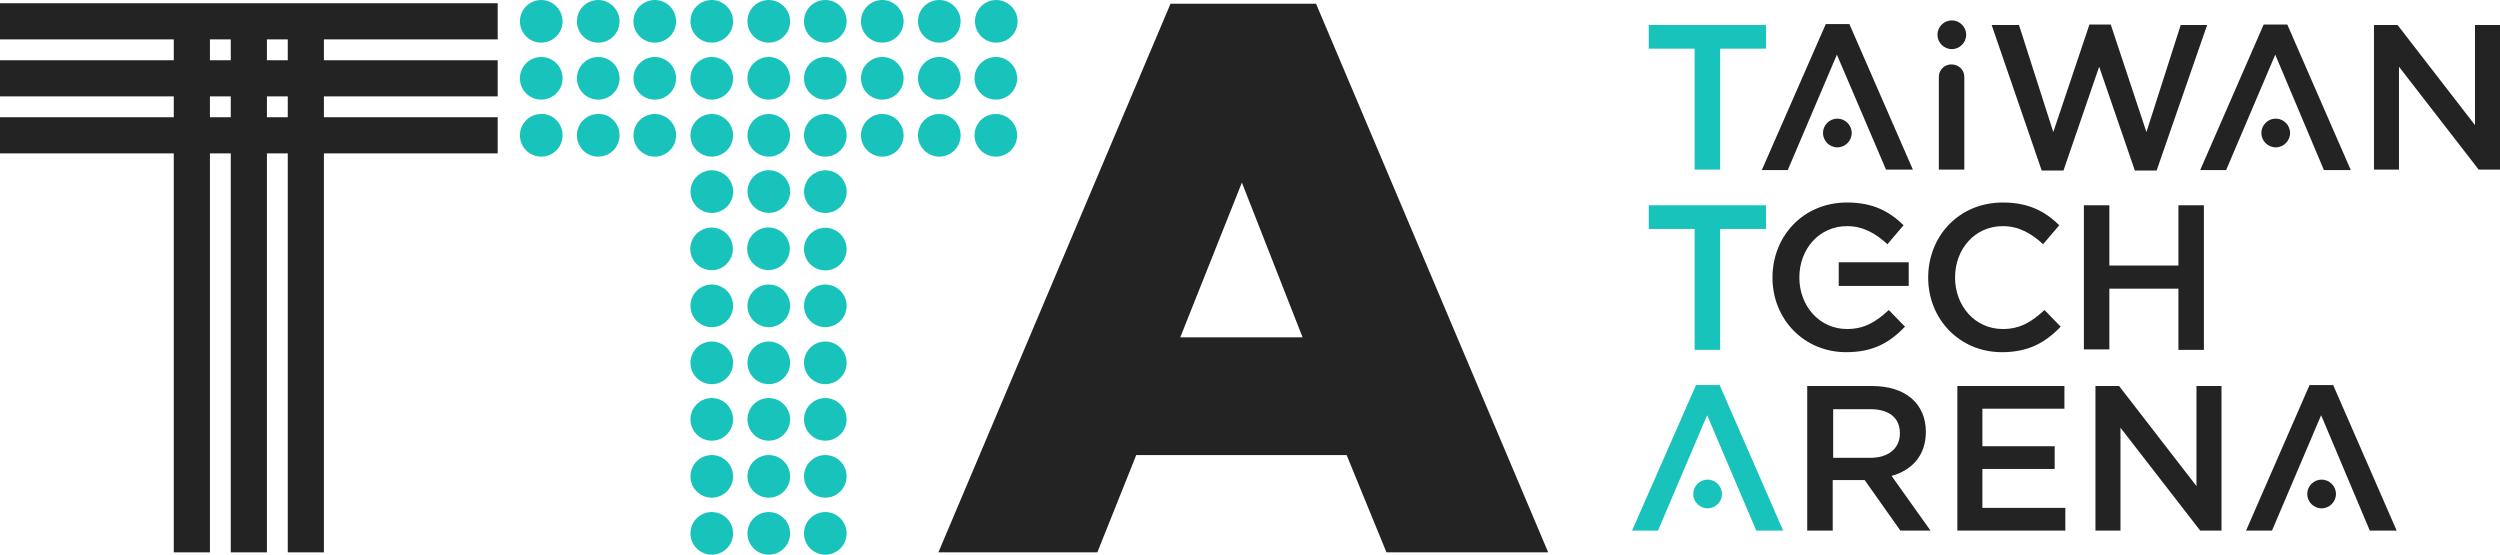 <?xml version="1.0" encoding="utf-8"?>
<!-- Generator: Adobe Illustrator 24.0.2, SVG Export Plug-In . SVG Version: 6.00 Build 0)  -->
<svg version="1.1" id="圖層_1" xmlns="http://www.w3.org/2000/svg" xmlns:xlink="http://www.w3.org/1999/xlink" x="0px" y="0px"
	 viewBox="0 0 539.5 119.7" style="enable-background:new 0 0 539.5 119.7;" xml:space="preserve">
<style type="text/css">
	.st0{fill:#232323;}
	.st1{fill:#18C3BC;}
</style>
<g>
	<g>
		<path class="st0" d="M252.6,0.8H284l50.1,118.4h-34.9l-8.6-21h-45.4l-8.4,21h-34.3L252.6,0.8z M281.1,72.8L268,39.4l-13.3,33.4
			H281.1z"/>
	</g>
	<g>
		<path class="st1" d="M121.4,4.6c0,2.6-2.1,4.6-4.6,4.6c-2.6,0-4.6-2.1-4.6-4.6c0-2.6,2.1-4.6,4.6-4.6C119.3,0,121.4,2.1,121.4,4.6
			z"/>
		<path class="st1" d="M133.7,4.6c0,2.6-2.1,4.6-4.6,4.6c-2.6,0-4.6-2.1-4.6-4.6c0-2.6,2.1-4.6,4.6-4.6C131.6,0,133.7,2.1,133.7,4.6
			z"/>
		<path class="st1" d="M145.9,4.6c0,2.6-2.1,4.6-4.6,4.6c-2.6,0-4.6-2.1-4.6-4.6c0-2.6,2.1-4.6,4.6-4.6C143.9,0,145.9,2.1,145.9,4.6
			z"/>
		<path class="st1" d="M158.2,4.6c0,2.6-2.1,4.6-4.6,4.6c-2.6,0-4.6-2.1-4.6-4.6c0-2.6,2.1-4.6,4.6-4.6C156.1,0,158.2,2.1,158.2,4.6
			z"/>
		<path class="st1" d="M170.5,4.6c0,2.6-2.1,4.6-4.6,4.6c-2.6,0-4.6-2.1-4.6-4.6c0-2.6,2.1-4.6,4.6-4.6C168.4,0,170.5,2.1,170.5,4.6
			z"/>
		<path class="st1" d="M182.7,4.6c0,2.6-2.1,4.6-4.6,4.6c-2.6,0-4.6-2.1-4.6-4.6c0-2.6,2.1-4.6,4.6-4.6C180.7,0,182.7,2.1,182.7,4.6
			z"/>
		<path class="st1" d="M195,4.6c0,2.6-2.1,4.6-4.6,4.6c-2.6,0-4.6-2.1-4.6-4.6c0-2.6,2.1-4.6,4.6-4.6C192.9,0,195,2.1,195,4.6z"/>
		<path class="st1" d="M207.3,4.6c0,2.6-2.1,4.6-4.6,4.6c-2.6,0-4.6-2.1-4.6-4.6c0-2.6,2.1-4.6,4.6-4.6C205.2,0,207.3,2.1,207.3,4.6
			z"/>
		<path class="st1" d="M219.6,4.6c0,2.6-2.1,4.6-4.6,4.6c-2.6,0-4.6-2.1-4.6-4.6c0-2.6,2.1-4.6,4.6-4.6C217.5,0,219.6,2.1,219.6,4.6
			z"/>
		<path class="st1" d="M121.4,16.9c0,2.6-2.1,4.6-4.6,4.6c-2.6,0-4.6-2.1-4.6-4.6c0-2.6,2.1-4.6,4.6-4.6
			C119.3,12.3,121.4,14.3,121.4,16.9z"/>
		<path class="st1" d="M133.7,16.9c0,2.6-2.1,4.6-4.6,4.6c-2.6,0-4.6-2.1-4.6-4.6c0-2.6,2.1-4.6,4.6-4.6
			C131.6,12.3,133.7,14.3,133.7,16.9z"/>
		<circle class="st1" cx="141.3" cy="16.9" r="4.6"/>
		<circle class="st1" cx="153.6" cy="16.9" r="4.6"/>
		<circle class="st1" cx="165.9" cy="16.9" r="4.6"/>
		<circle class="st1" cx="178.1" cy="16.9" r="4.6"/>
		<circle class="st1" cx="190.4" cy="16.9" r="4.6"/>
		<circle class="st1" cx="202.7" cy="16.9" r="4.6"/>
		<circle class="st1" cx="214.9" cy="16.9" r="4.6"/>
		<path class="st1" d="M121.4,29.2c0,2.6-2.1,4.6-4.6,4.6c-2.6,0-4.6-2.1-4.6-4.6c0-2.6,2.1-4.6,4.6-4.6
			C119.3,24.5,121.4,26.6,121.4,29.2z"/>
		<path class="st1" d="M133.7,29.2c0,2.6-2.1,4.6-4.6,4.6c-2.6,0-4.6-2.1-4.6-4.6c0-2.6,2.1-4.6,4.6-4.6
			C131.6,24.5,133.7,26.6,133.7,29.2z"/>
		<circle class="st1" cx="141.3" cy="29.2" r="4.6"/>
		<circle class="st1" cx="153.6" cy="29.2" r="4.6"/>
		<circle class="st1" cx="165.9" cy="29.2" r="4.6"/>
		<circle class="st1" cx="178.1" cy="29.2" r="4.6"/>
		<circle class="st1" cx="190.4" cy="29.2" r="4.6"/>
		<circle class="st1" cx="202.7" cy="29.2" r="4.6"/>
		<circle class="st1" cx="214.9" cy="29.2" r="4.6"/>
		<ellipse transform="matrix(0.924 -0.383 0.383 0.924 -4.168 61.926)" class="st1" cx="153.6" cy="41.4" rx="4.6" ry="4.6"/>
		<ellipse transform="matrix(0.924 -0.383 0.383 0.924 -3.234 66.622)" class="st1" cx="165.9" cy="41.4" rx="4.6" ry="4.6"/>
		<ellipse transform="matrix(0.924 -0.383 0.383 0.924 -2.3 71.319)" class="st1" cx="178.1" cy="41.4" rx="4.6" ry="4.6"/>
		
			<ellipse transform="matrix(9.853739e-02 -0.995 0.995 9.853739e-02 84.995 201.25)" class="st1" cx="153.6" cy="53.7" rx="4.6" ry="4.6"/>
		
			<ellipse transform="matrix(9.853739e-02 -0.995 0.995 9.853739e-02 96.057 213.462)" class="st1" cx="165.9" cy="53.7" rx="4.6" ry="4.6"/>
		
			<ellipse transform="matrix(9.853739e-02 -0.995 0.995 9.853739e-02 107.12 225.674)" class="st1" cx="178.1" cy="53.7" rx="4.6" ry="4.6"/>
		<circle class="st1" cx="153.6" cy="66" r="4.6"/>
		<circle class="st1" cx="165.9" cy="66" r="4.6"/>
		<circle class="st1" cx="178.1" cy="66" r="4.6"/>
		<circle class="st1" cx="153.6" cy="78.3" r="4.6"/>
		<circle class="st1" cx="165.9" cy="78.3" r="4.6"/>
		<circle class="st1" cx="178.1" cy="78.3" r="4.6"/>
		<circle class="st1" cx="153.6" cy="90.5" r="4.6"/>
		<circle class="st1" cx="165.9" cy="90.5" r="4.6"/>
		<circle class="st1" cx="178.1" cy="90.5" r="4.6"/>
		<circle class="st1" cx="153.6" cy="102.8" r="4.6"/>
		<circle class="st1" cx="165.9" cy="102.8" r="4.6"/>
		<circle class="st1" cx="178.1" cy="102.8" r="4.6"/>
		<circle class="st1" cx="153.6" cy="115.1" r="4.6"/>
		<circle class="st1" cx="165.9" cy="115.1" r="4.6"/>
		<circle class="st1" cx="178.1" cy="115.1" r="4.6"/>
	</g>
	<path class="st0" d="M0,0.7v7.8h37.5V13H0v7.8h37.5v4.5H0v7.8h37.5v86.1h7.8V33.1h4.5v86.1h7.8V33.1h4.5v86.1h7.8V33.1h37.5v-7.8
		H69.9v-4.5h37.5V13H69.9V8.5h37.5V0.7H0z M45.3,8.5h4.5V13h-4.5V8.5z M45.3,25.3v-4.5h4.5v4.5H45.3z M62.1,25.3h-4.5v-4.5h4.5V25.3
		z M62.1,13h-4.5V8.5h4.5V13z"/>
	<path class="st0" d="M424.3,7.5c0,1.7-1.4,3.1-3.1,3.1c-1.7,0-3.1-1.4-3.1-3.1c0-1.7,1.4-3.1,3.1-3.1
		C422.9,4.4,424.3,5.8,424.3,7.5"/>
	<g>
		<path class="st1" d="M371.6,106.6c0,1.7-1.4,3.1-3.1,3.1c-1.7,0-3.1-1.4-3.1-3.1c0-1.7,1.4-3.1,3.1-3.1
			C370.2,103.5,371.6,104.9,371.6,106.6"/>
		<path class="st1" d="M368.4,89.6l-10.6,24.9h-5.6L366,83.1h5.1l13.7,31.4H379L368.4,89.6z"/>
	</g>
	<g>
		<path class="st0" d="M399.6,28.7c0,1.7-1.4,3.1-3.1,3.1c-1.7,0-3.1-1.4-3.1-3.1c0-1.7,1.4-3.1,3.1-3.1
			C398.2,25.6,399.6,27,399.6,28.7"/>
		<path class="st0" d="M396.4,11.8l-10.6,24.9h-5.6L394,5.2h5.1l13.7,31.4H407L396.4,11.8z"/>
	</g>
	<g>
		<path class="st0" d="M494.2,28.7c0,1.7-1.4,3.1-3.1,3.1c-1.7,0-3.1-1.4-3.1-3.1c0-1.7,1.4-3.1,3.1-3.1
			C492.8,25.6,494.2,27,494.2,28.7"/>
		<path class="st0" d="M491,11.8l-10.6,24.9h-5.6l13.7-31.4h5.1l13.7,31.4h-5.8L491,11.8z"/>
	</g>
	<g>
		<path class="st0" d="M504.1,106.6c0,1.7-1.4,3.1-3.1,3.1c-1.7,0-3.1-1.4-3.1-3.1c0-1.7,1.4-3.1,3.1-3.1
			C502.7,103.5,504.1,104.9,504.1,106.6"/>
		<path class="st0" d="M500.9,89.6l-10.6,24.9h-5.6l13.7-31.4h5.1l13.7,31.4h-5.8L500.9,89.6z"/>
	</g>
	<g>
		<path class="st1" d="M371.2,36.6h-5.5V10.5h-9.9V5.4h25.3v5.1h-9.9V36.6z"/>
		<path class="st0" d="M423.9,16.6v20h-5.5v-20c0-1.5,1.2-2.7,2.7-2.7l0,0C422.7,13.9,423.9,15.1,423.9,16.6z"/>
		<path class="st0" d="M450.9,5.3h4.6l7.7,23.2l7.4-23.1h5.7l-10.9,31.4h-4.7l-7.7-22.4l-7.7,22.4h-4.7L429.8,5.4h5.9l7.4,23.1
			L450.9,5.3z"/>
		<path class="st0" d="M534.1,5.4h5.4v31.2h-4.6l-17.2-22.2v22.2h-5.4V5.4h5.1L534.1,27V5.4z"/>
		<path class="st1" d="M371.2,75.5h-5.5V49.4h-9.9v-5.1h25.3v5.1h-9.9V75.5z"/>
		<path class="st0" d="M398.4,76c-9.1,0-15.9-7.1-15.9-16.1c0-8.9,6.6-16.2,16.1-16.2c5.7,0,9.2,2,12.2,4.9l-3.5,4.1
			c-2.5-2.3-5.2-3.9-8.7-3.9c-6,0-10.3,4.9-10.3,11.1c0,6.1,4.3,11.1,10.3,11.1c3.8,0,6.3-1.6,9-4.1l3.5,3.6
			C407.8,73.9,404.3,76,398.4,76z"/>
		<path class="st0" d="M432,76c-9.1,0-15.9-7.1-15.9-16.1c0-8.9,6.6-16.2,16.1-16.2c5.7,0,9.2,2,12.2,4.9l-3.5,4.1
			c-2.5-2.3-5.2-3.9-8.7-3.9c-6,0-10.3,4.9-10.3,11.1c0,6.1,4.3,11.1,10.3,11.1c3.8,0,6.3-1.6,9-4.1l3.5,3.6
			C441.4,73.9,437.8,76,432,76z"/>
		<path class="st0" d="M455.2,62.3v13.1h-5.5V44.3h5.5v13h14.9v-13h5.5v31.2h-5.5V62.3H455.2z"/>
	</g>
	<g>
		<path class="st0" d="M410.1,114.5l-7.7-10.9h-6.9v10.9h-5.5V83.3H404c7.2,0,11.6,3.8,11.6,9.9c0,5.2-3.1,8.3-7.4,9.5l8.4,11.8
			H410.1z M403.6,88.3h-8v10.5h8c3.9,0,6.4-2,6.4-5.3C410,90.1,407.6,88.3,403.6,88.3z"/>
		<path class="st0" d="M445.4,88.2h-17.6v8.1h15.6v4.9h-15.6v8.4h17.9v4.9h-23.3V83.3h23.1V88.2z"/>
		<path class="st0" d="M474,83.3h5.4v31.2h-4.6l-17.2-22.2v22.2h-5.4V83.3h5.1l16.7,21.6V83.3z"/>
	</g>
	<rect x="396.8" y="56.6" class="st0" width="15.1" height="5.1"/>
</g>
</svg>
